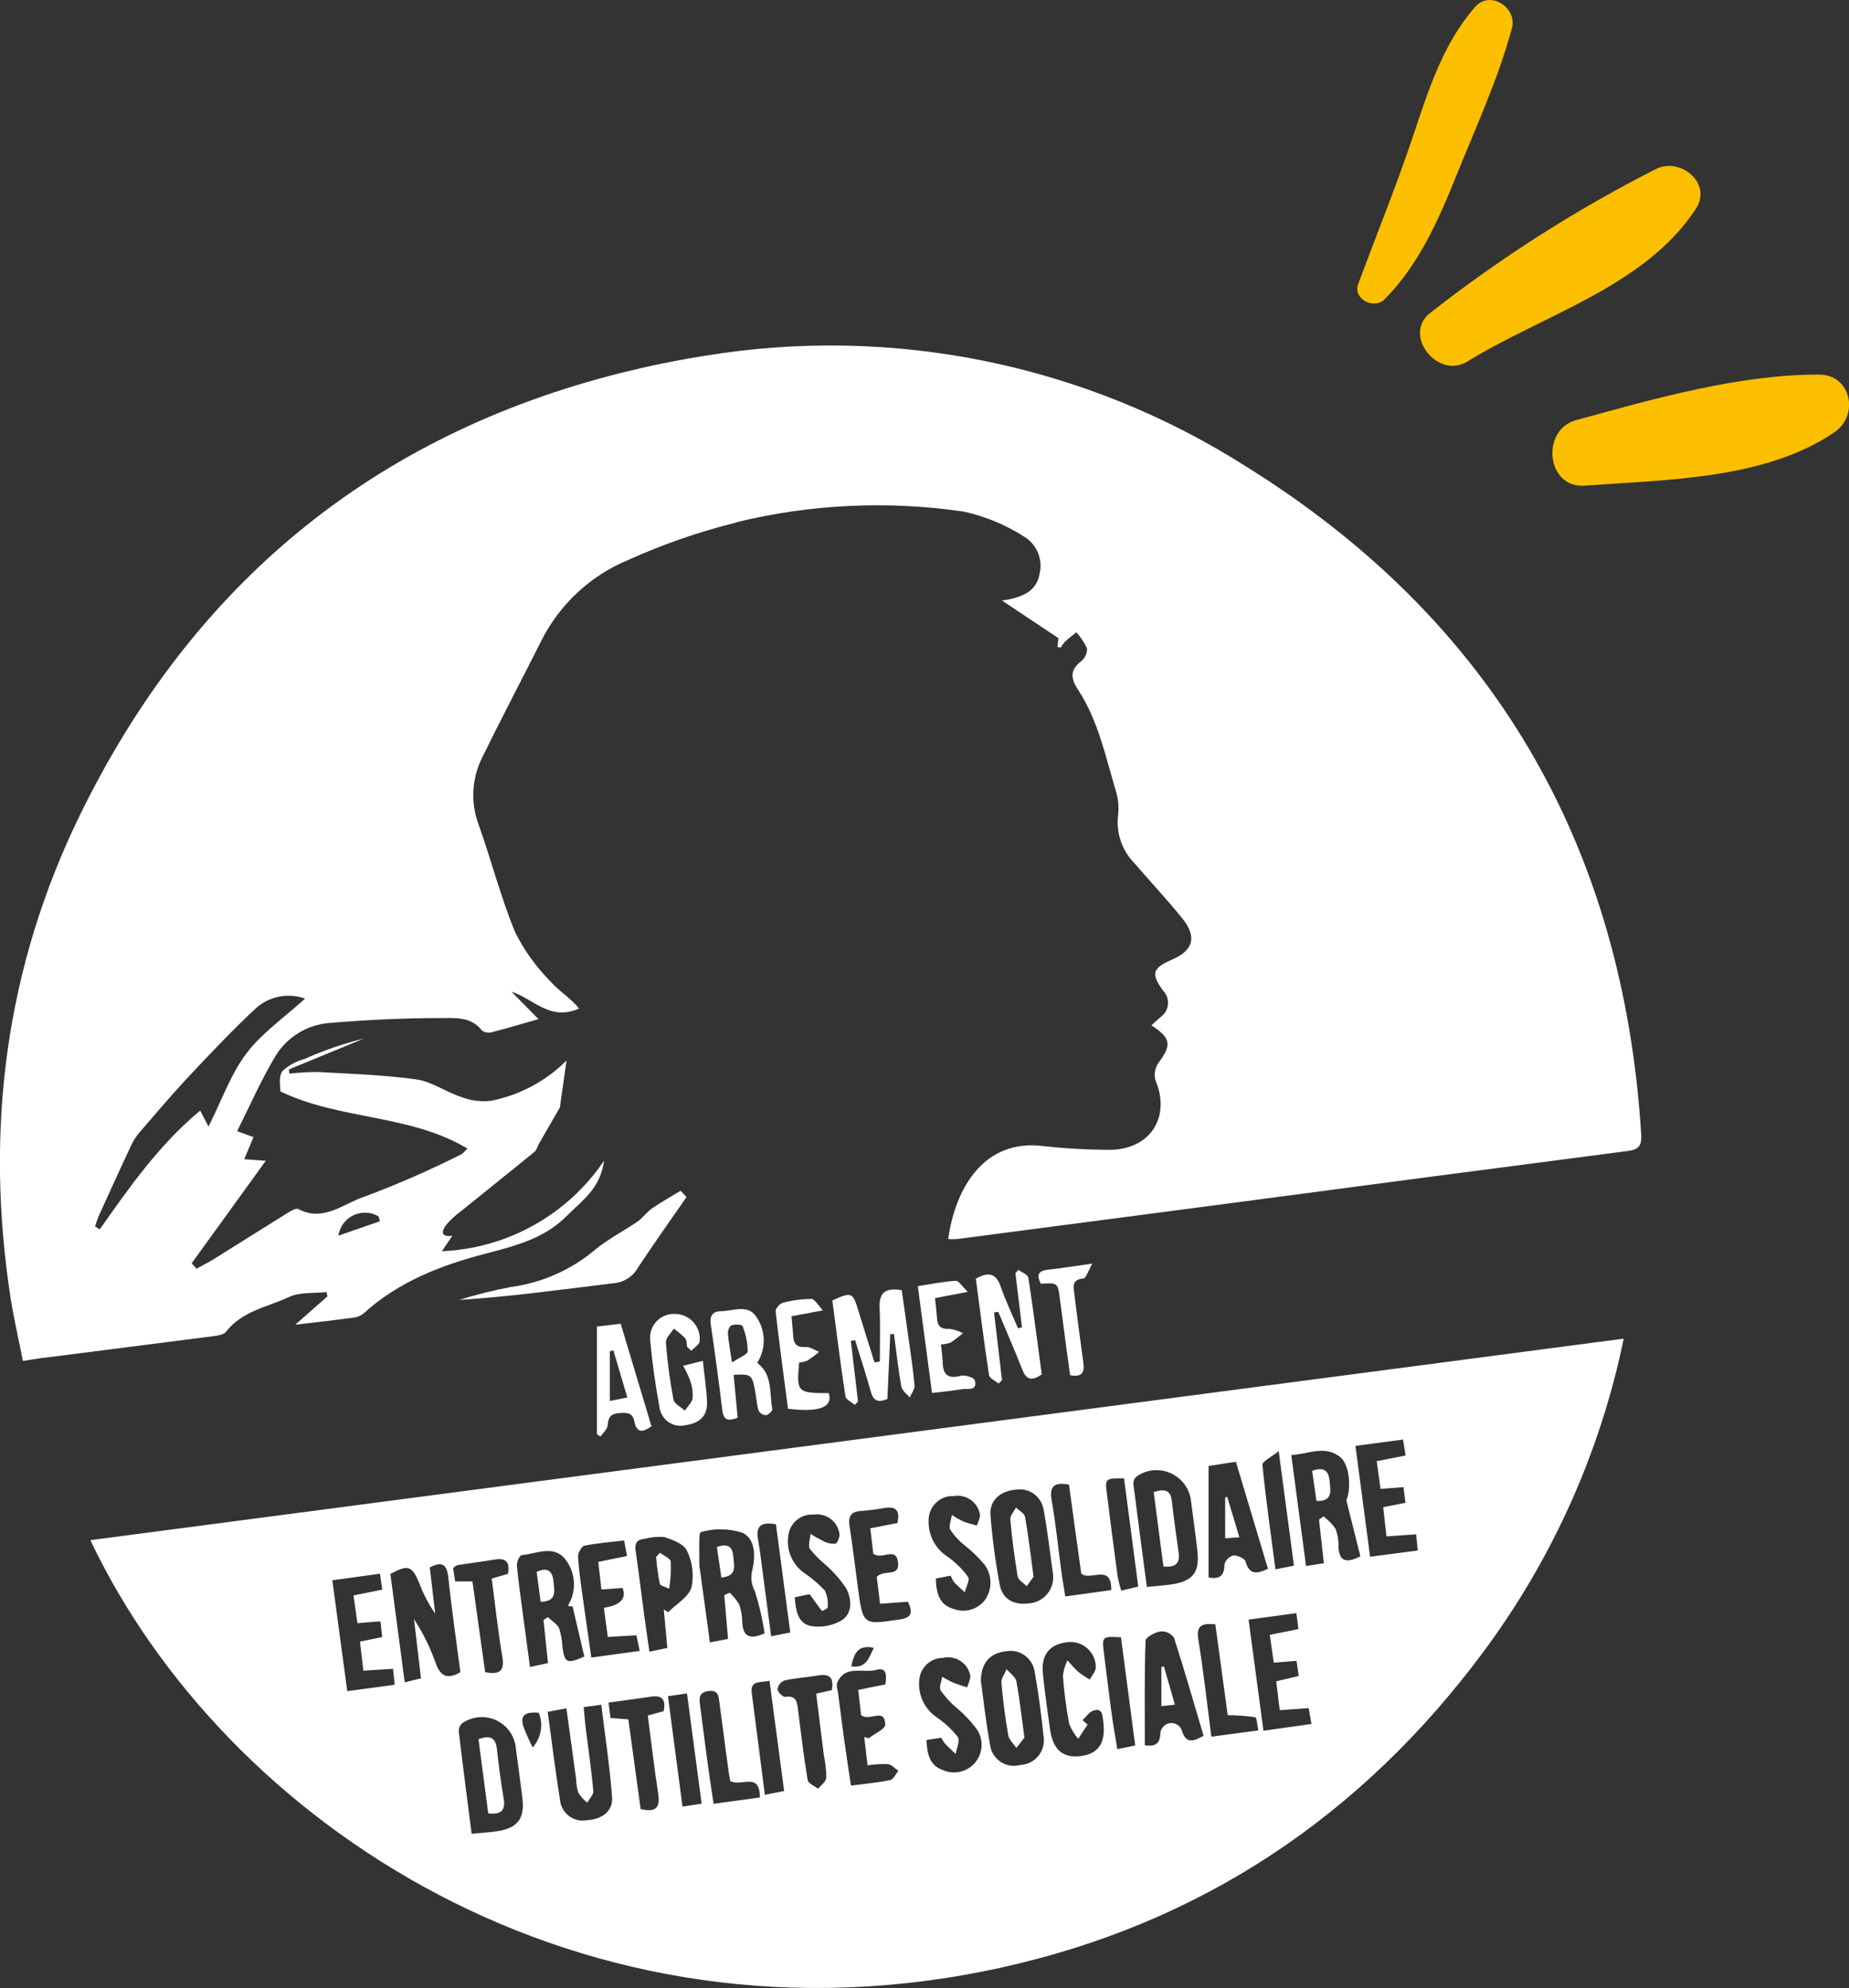 <?xml version="1.0" encoding="UTF-8"?>
<svg id="Calque_1" data-name="Calque 1" xmlns="http://www.w3.org/2000/svg" width="180.65" height="194.24" viewBox="0 0 180.65 194.24">
  <rect x="0" y="0" width="180.65" height="194.24" fill="#333333" stroke="none"/>
  <g id="Groupe_449" data-name="Groupe 449">
    <g id="cDZ6Ph.tif">
      <g id="Groupe_448" data-name="Groupe 448">
        <path id="Tracé_3418" data-name="Tracé 3418" d="M71.95,51.05c-3.65,.9-7.21,2.14-10.64,3.69-3.65,1.53-6.63,4.31-8.41,7.84-1.93,3.84-3.94,7.65-5.83,11.51-1.01,2.08-1.1,4.49-.25,6.64,1.22,3.45,2.13,7.03,3.53,10.4,.89,1.75,2.04,3.36,3.43,4.76,.83,.95,1.98,1.62,2.8,2.65-2.89,1.25-4.43-.95-6.61-1.65l2.64,2.68c-1.75,.5-3.14,.92-4.55,1.28-.34,.09-.7,.03-.98-.17-1.09-1.42-2.73-1.2-4.12-1.21-3.6,0-7.21,.18-10.8,.48-2.23,.18-4.23,1.45-5.34,3.39-1.35,2.26-2.4,4.69-3.65,7.18l1.6,.58-.91,2.16,2.11,.15-7.24,10.01,.46,.54c.58-.32,1.17-.61,1.73-.96,2.43-1.51,4.84-3.04,7.27-4.55,.29-.18,.75-.43,.96-.32,2.45,1.3,4.41-.54,6.43-1.2,3.24-1.21,6.4-2.59,9.49-4.15,.17-.08,.28-.26,.6-.56-5.67-3.39-12.38-2.75-18.29-5.59,.03-.42-.19-1.41,.2-1.97,.61-.57,1.35-.98,2.16-1.19,1.88-.84,3.83-1.51,5.82-2l-7.34,3.02,.06,.41c.93-.11,1.87-.16,2.81-.16,3.2,.18,6.41,.28,9.57,.72,1.51,.21,2.89,1.22,4.38,1.71,.93,.37,1.95,.5,2.94,.38,2.79-.55,5.36-1.92,7.37-3.93l-.65,4.58c-.7,1.22-1.36,2.36-2.02,3.51-.16,.27-.23,.63-.45,.82-2.36,1.93-4.75,3.83-7.13,5.76-.55,.4-1.06,.86-1.5,1.38-.5,.65-.53,1.24,.6,1.06l-1.03,1.52c6.39-.27,12.27-3.55,15.85-8.85-.37,2.77-2.21,3.95-3.68,5.43-2.21,2.23-5.13,2.93-7.99,3.68-4.35,1.14-8.44,2.74-11.83,5.82-.27,.22-.6,.36-.94,.4-1.76,.24-3.52,.44-5.73,.7l3.14-2.77-.09-.42c-1.23,.14-2.59-.02-3.66,.48-2.11,.99-4.6,1.37-6.17,3.41-.22,.29-.8,.36-1.24,.42-5.64,.73-11.28,1.44-16.91,2.16-.48,.06-.96,.15-1.68,.26-.41-2.08-.88-4.09-1.2-6.12-2.54-16.45-.53-32.29,6.8-47.28,10.99-22.47,28.62-37.07,52.89-43.15,2.69-.67,5.36-1.22,8.03-1.64m0,0c18.39-3.06,37.27,.79,53,10.81,24.03,14.96,36.84,36.92,38.59,65.28,.07,1.13-.32,1.46-1.34,1.59-12.76,1.66-25.51,3.33-38.27,5.03-9.07,1.19-18.15,2.39-27.23,3.57-.29,.02-.58,.02-.87,0,.68-4.92,3.48-9.88,9.4-9.07,2.02,.22,4.05,.34,6.08,.35,4.14,.14,6.35-3.1,4.76-6.82-.15-.59-.03-1.21,.32-1.7,1.29-1.72,1.22-2.38-.7-3.64,.29-.27,.57-.52,.85-.78,.78-.51,1-1.55,.5-2.34-.06-.09-.12-.17-.2-.25-1.25-1.71-1.05-2.22,.88-3.06,2.08-.91,2.44-2.23,.95-4.06s-3.12-3.59-4.68-5.39c-1.19-1.23-1.77-2.93-1.56-4.64,.09-.79,.02-1.59-.21-2.36-1.02-3.37-1.72-6.88-3.69-9.89-.69-1.05-.86-1.9,.26-2.78,.39-.3,.61-.76,.61-1.25-.26-.59-.62-1.13-1.05-1.61-.37,.31-.76,.6-1.11,.93-.16,.18-.3,.37-.42,.57l-.32-.05,.1-.87-5.52-3.68c.17-.03,.44-.05,.71-.11,1.42-.32,2.68-.85,2.97-2.5,.34-1.41-.27-2.87-1.5-3.62-1.82-1.17-3.83-2-5.94-2.46-7.4-1.08-14.94-.73-22.2,1.05M29.79,97.56c-1.62-.57-3.41-.23-4.71,.88-2.28,2.11-4.42,4.38-6.55,6.64-1.69,1.8-3.29,3.69-4.9,5.56-.35,.41-.64,.87-.86,1.36-1.03,2.2-2.04,4.41-3.04,6.62-.18,.39-.3,.8-.45,1.21l.47,.28c2.92-4.16,5.84-8.31,9.81-11.6l.81,1.56c1.34-2.66,2.2-5.18,3.73-7.18,1.54-2.01,3.74-3.53,5.68-5.3v-.02Zm7.33,21.77l-.13-.48c-1.25-.74-2.85-.32-3.59,.92-.17,.29-.29,.62-.34,.96l4.06-1.41Z" fill="#fff"/>
        <path id="Tracé_3419" data-name="Tracé 3419" d="M8.83,150.48l149.81-19.69c-2.29,11.11-6.99,21.58-13.77,30.68-11.88,15.98-27.53,26.44-46.95,30.75-41.07,9.11-75.96-14.06-89.09-41.74Zm30.71,13.89l1.59-.39-.68-5.78c.88,1.34,1.59,2.79,2.12,4.3,.45,1.26,1.13,1.63,2.41,.88-.4-3.07-.85-6.15-1.18-9.25-.14-1.37-.67-1.57-1.81-.99,.18,1.55,.35,3.04,.53,4.52-.65-.94-1.17-1.95-1.57-3.02-.71-1.67-1.07-1.79-2.81-.86,.46,3.44,.92,6.91,1.4,10.59Zm35.16-4.8c-.2-1.38-.52-2.75-.94-4.08-.33-.59-.43-1.28-.29-1.94,.33-1.34,.41-3.12-.9-3.78-1.33-.44-2.76-.47-4.1-.08-.24,.05-.12,1.98-.15,3.04,0,.25,.03,.49,.08,.74,.31,2.29,.63,4.58,.96,7l1.77-.34-.37-4.28,.53-.24c.37,.34,.68,.73,.94,1.17,.19,.56,.29,1.16,.29,1.75,.08,1.39,.74,1.69,2.19,1.05h0Zm37.34-4.52c1.05-.11,1.83-.15,2.6-.28,1.94-.33,2.57-1.2,2.35-3.21-.18-1.62-.41-3.23-.62-4.85-.17-1.86-1.83-3.23-3.69-3.06-.58,.05-1.13,.26-1.61,.59-.22,.17-.34,.44-.34,.72,.42,3.32,.86,6.64,1.32,10.09h0Zm-56.1,1.91l-.42-.04s.01-.1,.03-.15c.82-1.42,.67-3.21-.37-4.48-1.12-1.36-2.78-.48-4.21-.35-.2,.02-.5,.67-.47,1,.15,1.63,.39,3.25,.6,4.87,.22,1.65,.45,3.3,.68,5.06l1.76-.38-.44-4.21,.43-.28c.38,.37,.92,.67,1.11,1.12,.19,.62,.29,1.26,.32,1.9,.23,1.46,.46,1.57,2.13,.83l-1.15-4.9Zm-9.87,22.21c1-.1,1.78-.14,2.55-.26,2-.32,2.67-1.27,2.41-3.3-.2-1.57-.4-3.13-.62-4.7-.11-1.84-1.69-3.25-3.53-3.14-.61,.04-1.2,.24-1.7,.58-.24,.2-.37,.51-.36,.82,.39,3.28,.82,6.55,1.26,10h0Zm49.77-14.87c.26,1.86,.49,4.03,.89,6.17,.16,1.29,1.33,2.2,2.62,2.04,.12-.01,.23-.04,.35-.07,1.33-.06,2.35-1.19,2.29-2.52,0-.08-.01-.17-.03-.25-.22-2.11-.49-4.22-.87-6.32-.18-1.31-1.39-2.22-2.7-2.03-.04,0-.09,.01-.13,.02-1.55,.18-2.42,1.13-2.43,2.95h0Zm33.5-11.58c-.17-1.54-.32-2.9-.47-4.25l.44-.31c.45,.34,.85,.74,1.17,1.2,.21,.56,.31,1.15,.29,1.75,.06,1.45,.75,1.65,2.14,.95l-1.37-5.48c.47-1.07,.36-3.45-.6-4.22-1.49-1.19-3.08-.3-4.78-.19l1.44,10.83,1.76-.27Zm-26.46,1.07c-.28-1.96-.52-4.17-.93-6.35-.24-1.28-1.46-2.12-2.74-1.89-.01,0-.03,0-.04,0-1.5,.17-2.51,1.07-2.4,2.5,.18,2.27,.48,4.52,.9,6.76,.27,1.46,1.39,2.05,2.92,1.84,1.4-.13,2.43-1.37,2.3-2.77,0-.03,0-.07-.01-.1h0Zm-49.37,13.47c.41,3,.75,5.79,1.2,8.57,.1,1.23,1.19,2.15,2.42,2.04,.08,0,.15-.02,.23-.03,1.47-.09,2.54-.89,2.44-2.25-.22-2.98-.68-5.95-1.05-9.03l-1.72,.23c.07,.75,.11,1.38,.19,2.01,.26,2.06,.56,4.12,.75,6.18,.03,.36-.39,.77-.6,1.15-.34-.28-.63-.61-.87-.98-.13-.42-.2-.86-.21-1.31l-.95-6.93-1.82,.34Zm58.35,3.26c.89,.13,1.48-.04,1.51-1.19,.06-.59,.58-1.03,1.18-.98,.39,.04,.74,.29,.89,.65,.42,1.44,1.17,1.14,2.15,.59-.96-3.24-1.87-6.43-2.89-9.58-.3-.42-.79-.65-1.31-.62-.55,.09-1.46,.58-1.47,.92-.11,3.35-.07,6.71-.07,10.2h0Zm12.02-17.25l-3.13-10.45-2.67,.41v10.9c.98,.17,1.55-.08,1.55-1.28,.11-.42,.43-.75,.85-.87,.4-.03,1.13,.27,1.21,.57,.34,1.23,1,1.32,2.19,.72h0Zm-46.23,2.79c.09,1.28,.3,2.56,1.58,2.81,1.04,.17,2.11-.03,3.01-.56,1.08-.7,.97-2.08,.44-3.11-.56-.85-1.24-1.63-2.01-2.3-.56-.47-1.08-.99-1.54-1.56-.21-.35,.03-.98,.06-1.48,.38,.25,.77,.47,1.17,.67,.38,.22,.81,.32,1.25,.3,.21-.04,.47-.7,.4-1.01-.19-1.19-1.3-2.01-2.49-1.84-1.25-.1-2.36,.81-2.5,2.06-.22,1.41,.39,2.82,1.55,3.64,.74,.5,1.41,1.07,2.02,1.72,.24,.51,.34,1.09,.27,1.65,0,.11-.52,.37-.55,.34-.32-.38-.6-.8-.89-1.2-.08-.12-.18-.23-.33-.43l-1.45,.3Zm-12.82,1.17l.45,.29c.8-.8,2.01-1.49,2.29-2.45,.24-1.21,.08-2.46-.46-3.57-.29-.65-1.39-1.06-2.2-1.32-.64-.06-1.28,0-1.9,.16-.73,.06-1.03,.38-.91,1.16,.31,2.15,.57,4.31,.86,6.46,.15,1.1,.32,2.2,.49,3.42l1.75-.37c-.12-1.36-.24-2.57-.35-3.78h0Zm40.93,10.83l.5,.44-.92,1.39c-.37-.43-.67-.93-.88-1.46-.29-1.55-.5-3.12-.61-4.7,.06-.53,.21-1.04,.44-1.51,.33,.39,.67,.76,1.04,1.11,.36,.28,.74,.54,1.14,.77,.21-.41,.62-.83,.59-1.21,0-1.36-1.1-2.46-2.46-2.46-.15,0-.31,.01-.46,.04-1.62,.21-2.44,1.26-2.25,3.05,.19,1.82,.44,3.64,.7,5.45,.29,2.02,1.29,2.84,3.05,2.6,1.73-.24,2.41-1.33,2.15-3.38-.08-.6-.07-1.34-.96-1.06-.41,.12-.71,.61-1.06,.93h0Zm-15.24,1.95c.05,1.36,.31,2.48,1.57,2.92,1.36,.62,2.96,.02,3.57-1.34,.4-.88,.3-1.91-.27-2.7-.59-.78-1.27-1.49-2.03-2.11-.55-.48-1.04-1.02-1.46-1.62-.18-.31,.09-.88,.15-1.33,.37,.2,.73,.42,1.12,.58,.43,.18,.88,.3,1.33,.45,.1-.42,.39-.89,.28-1.24-.28-1.18-1.46-1.91-2.64-1.64-1.2,0-2.21,.91-2.32,2.11-.17,1.47,.5,2.9,1.73,3.72,.77,.53,1.46,1.17,2.03,1.9,.24,.34-.12,1.1-.21,1.66-.37-.35-.74-.7-1.09-1.06-.12-.17-.23-.34-.31-.53l-1.48,.23Zm.91-15.77c.04,1.45,.37,2.59,1.74,2.96,1.11,.42,2.37,.05,3.08-.9,.73-1.06,.69-2.48-.11-3.49-.57-.67-1.21-1.29-1.91-1.84-.54-.43-1-.93-1.38-1.5-.19-.36,.08-.96,.15-1.45,.35,.23,.72,.44,1.1,.63,.44,.16,.89,.29,1.35,.4,.1-.38,.37-.8,.28-1.13-.23-1.19-1.37-1.96-2.56-1.75-1.26-.05-2.33,.9-2.43,2.15-.14,1.52,.58,2.99,1.88,3.8,.75,.54,1.42,1.2,1.96,1.95,.2,.29-.2,.99-.32,1.5-.34-.32-.71-.62-1.03-.97-.14-.2-.26-.42-.35-.65l-1.45,.28Zm-6.99,15.47l.43,.13c.57-.45,1.64-.92,1.62-1.35-.06-1.7-1.49-.26-2.36-.91l-.28-2.47,2.66-.54c.1-.82,.17-1.71-.89-1.42-1.29,.36-3.04-.54-3.82,1.25-.12,.28,.04,.68,.08,1.03,.2,1.52,.39,3.05,.6,4.57,.2,1.45,.43,2.91,.66,4.46,1.4-.18,2.63-.29,3.83-.54,.32-.07,.54-.59,.81-.9-.34-.23-.67-.61-1.04-.66-.66-.02-1.32,.01-1.98,.12-.12-1.01-.22-1.88-.32-2.76h0Zm3.24-20.91c.27-1.23-.15-1.64-1.22-1.47-.78,.14-1.56,.24-2.35,.3-.98,.06-1.25,.53-1.11,1.46,.31,2.01,.55,4.03,.82,6.04,.5,3.68,.49,3.64,4.11,3.09,1.2-.18,1.24-.69,.78-1.72l-2.73,.19-.32-2.62c.69-.77,2.25,.07,2.08-1.41-.19-1.64-1.58-.18-2.42-.87-.08-.69-.18-1.54-.29-2.47l2.65-.51Zm-28.3,11.14l-.38-2.85q2.44-.39,1.82-1.94l-2.06,.15c-.11-.97-.21-1.83-.31-2.7l2.81-.57-.28-1.52c-1.36,.16-2.64,.26-3.89,.51-.27,.06-.62,.69-.61,1.04,.05,1.19,.23,2.37,.39,3.55,.29,2.09,.59,4.17,.9,6.34l4.73-.65-.32-1.53-2.81,.17Zm73.05-18.66c.48,3.68,.95,7.19,1.43,10.82l4.66-.61-.16-1.58-2.9,.2c-.12-1.06-.22-1.96-.32-2.85l2.18-.43c-.07-.55-.13-1.01-.2-1.53l-2.24,.17c-.13-.94-.25-1.79-.37-2.71l2.82-.55-.25-1.56-4.65,.62Zm-10.44,16.98c.5,3.71,.97,7.25,1.45,10.84l4.69-.66-.27-1.55-2.83,.2c-.12-1.02-.23-1.93-.34-2.82l2.2-.52-.22-1.48-2.22,.18c-.13-.93-.25-1.79-.39-2.72l2.8-.56-.2-1.56-4.67,.63Zm-84.83,.15l-2.24,.18-.38-2.71,2.81-.57-.23-1.55-4.65,.64c.5,3.72,.97,7.25,1.46,10.83l4.63-.62-.16-1.56-2.9,.18-.33-2.84,2.17-.44-.17-1.53Zm44.1,6.74c.23-1.22-.19-1.63-1.26-1.46-1.12,.18-2.27,.26-3.37,.5-.36,.15-.61,.47-.67,.85,.02,.28,.53,.79,.76,.75,1.14-.16,1.16,.56,1.26,1.34,.28,2.26,.55,4.53,.93,6.78,.06,.34,.67,.58,1.02,.86,.28-.35,.77-.69,.8-1.07,0-.74-.09-1.48-.24-2.21-.25-1.99-.5-3.99-.75-6.01l1.53-.35Zm-35.1-10.63l1.24,8.86c1.45,.27,1.9-.14,1.68-1.48-.42-2.53-.7-5.08-1.04-7.67l1.59-.46c.21-1.14-.2-1.58-1.27-1.4-1.22,.2-2.45,.36-3.67,.55-.13,.02-.23,.15-.42,.28l.2,1.31h1.7Zm13.3,11.84l.18,1.49,1.75,.14c.41,2.97,.81,5.89,1.2,8.76,1.56,.38,1.92-.21,1.71-1.54-.39-2.52-.68-5.06-1.01-7.6l1.55-.42c.24-1.15-.16-1.58-1.23-1.42-1.32,.2-2.64,.37-4.15,.58h0Zm11.89,7.65c-.06-.32-.15-.75-.2-1.18-.29-2.16-.58-4.31-.86-6.47-.09-.66-.12-1.29-1.11-1.13-.96,.15-.86,.75-.78,1.41,.25,1.91,.49,3.83,.75,5.74,.17,1.26,.37,2.51,.57,3.86l4.52-.62c0-2.56-1.8-1-2.9-1.61h0Zm33.09-28.96c-1.4-.24-1.94,.1-1.69,1.54,.41,2.34,.64,4.7,.96,7.06,.1,.75,.24,1.5,.37,2.33l4.49-.62c.04-2.67-2.05-.83-2.93-1.62-.4-2.84-.8-5.76-1.2-8.69h0Zm14.3,13.65c-1.3-.12-1.89,.09-1.66,1.51,.51,3.11,.85,6.24,1.27,9.47l4.59-.61c-.11-.53-.14-1.26-.3-1.29-.89-.13-1.79-.19-2.69-.2-.39-2.9-.79-5.83-1.21-8.88h0Zm-42.93-9.77c-1.43-.26-1.98,.14-1.75,1.46s.37,2.64,.55,3.96c.24,1.79,.47,3.59,.73,5.52l1.87-.37c-.47-3.59-.93-7.05-1.4-10.57h0Zm-1.08,26.43l1.88-.37c-.48-3.63-.94-7.12-1.43-10.78-.89,.24-1.9-.11-1.73,1.23,.41,3.22,.83,6.44,1.28,9.92h0Zm-6.18,.87l-1.43-10.78-1.86,.28c.48,3.63,.94,7.13,1.42,10.78l1.87-.28Zm42.36-5.69l-1.39-10.57c-1.83-.11-1.87-.07-1.67,1.51,.25,1.96,.48,3.93,.75,5.89,.16,1.15,.36,2.3,.56,3.53l1.76-.36Zm-1.09-26.09c-1.82-.03-1.87,0-1.68,1.45,.34,2.7,.68,5.39,1.05,8.09,.09,.48,.21,.96,.35,1.42l1.67-.39c-.47-3.56-.92-7.03-1.39-10.58h0Zm14.8,8.88l1.8-.36c-.48-3.64-.95-7.14-1.49-11.19-.76,.61-1.62,1.02-1.59,1.33,.33,3.37,.82,6.74,1.27,10.22h0Zm-71.98,14.01c-1.16-.09-1.9,.12-1.5,1.36,.26,.69,.57,1.37,.9,2.03,.84-.93,1.07-2.25,.59-3.4h0Zm30.53-4.53c1.49,.22,1.72-.87,2.21-1.81-1.62-.35-1.95,.62-2.21,1.81h0Z" fill="#fff"/>
        <path id="Tracé_3420" data-name="Tracé 3420" d="M67.08,116.95c-1.59,2.3-3.21,4.57-4.75,6.9-.48,.86-1.35,1.43-2.33,1.52-5.03,.61-10.06,1.31-15.16,1.64,1.68-.52,3.39-.95,5.11-1.27,3.03-.41,5.89-1.69,8.22-3.66,1.27-1.04,2.76-1.8,4.12-2.73,.52-.36,.9-.93,1.42-1.29,.9-.62,1.86-1.15,2.79-1.72l.57,.62Z" fill="#fff"/>
        <path id="Tracé_3421" data-name="Tracé 3421" d="M85.96,133.04c0-1.76,.06-3.51-.02-5.26-.06-1.46,.53-2.01,2.16-1.72,.21,1.48,.44,3.03,.65,4.58,.22,1.57,.46,3.14,.6,4.72,.03,.38-.3,.79-.47,1.18-.28-.35-.75-.67-.82-1.07-.3-1.7-.49-3.41-.72-5.12h-.36c-.09,2.12-.19,4.25-.28,6.33-.92,.41-1.38,.17-1.62-.71-.47-1.69-1.02-3.36-1.54-5.04l-.41,.08,.7,5.92-.31,.33c-.32-.27-.87-.51-.92-.83-.48-3.13-.87-6.27-1.28-9.37,1.9-.86,2-.81,2.56,1.05,.51,1.67,1.04,3.33,1.56,5l.53-.08Z" fill="#fff"/>
        <path id="Tracé_3422" data-name="Tracé 3422" d="M95.34,124.93c1.32-.74,2-.46,2.43,.78,.48,1.39,1.12,2.72,1.69,4.07l.39-.09c-.21-1.76-.43-3.52-.64-5.28l.28-.35c.34,.26,.93,.47,.98,.77,.49,3.17,.89,6.36,1.31,9.45-1.04,.74-1.54,.47-1.92-.51-.73-1.88-1.55-3.73-2.33-5.6l-.41,.07c.26,2.2,.52,4.41,.78,6.61l-.34,.33c-.32-.28-.88-.51-.93-.83-.48-3.13-.87-6.27-1.29-9.43Z" fill="#fff"/>
        <path id="Tracé_3423" data-name="Tracé 3423" d="M74,133.17c1.53,1.17,1.15,2.96,1.46,4.52,.03,.16-.4,.56-.64,.58-.31-.02-.58-.2-.72-.48-.19-.71-.23-1.47-.38-2.19-.25-1.26-.43-1.38-2.04-1.27,.13,1.39,.26,2.78,.39,4.18-.9,.37-1.38,.28-1.5-.74-.34-2.8-.72-5.6-1.13-8.4-.12-.85,.23-1.25,1-1.26,1.19-.02,2.64-.71,3.45,.54,.94,1.35,.97,3.14,.08,4.52Zm-2.49-.04c.7-.48,1.52-.78,1.54-1.11-.01-.85-.19-1.69-.51-2.47-.05-.14-.74-.18-1.07-.06-.2,.07-.38,.53-.35,.8,.06,.82,.22,1.62,.4,2.85Z" fill="#fff"/>
        <path id="Tracé_3424" data-name="Tracé 3424" d="M67.14,131.62c-.06-.29-.02-.65-.19-.85-.34-.35-.72-.67-1.12-.96-.27,.45-.8,.92-.77,1.35,.14,1.88,.39,3.74,.74,5.59,.08,.41,.72,.72,1.11,1.07,.27-.41,.7-.79,.76-1.22,.04-.59-.05-1.18-.25-1.74-.19-.49-.41-.97-.68-1.42l1.93-.48c.16,1.5,.36,2.77,.41,4.04,.06,1.39-.81,2.07-2.09,2.24-1.1,.28-2.22-.38-2.5-1.48-.02-.08-.03-.15-.05-.23-.41-2.19-.72-4.4-.92-6.61-.12-1.28,.82-2.42,2.1-2.54,.18-.02,.35-.01,.53,.01,1.33,.11,2.31,1.27,2.21,2.6,0,.03,0,.05,0,.07-.04,.33-.54,.61-.82,.91l-.39-.36Z" fill="#fff"/>
        <path id="Tracé_3425" data-name="Tracé 3425" d="M58.31,129.61l2.33-.28c1,3.34,2,6.65,3.01,10.02-.8,.58-1.44,.73-1.67-.47-.17-.89-.75-.86-1.45-.82-.8,.05-1.11,.37-1.16,1.19-.02,.38-.45,.74-.7,1.11l-.35-.23v-10.52Zm1.62,2.33l-.35,.08v4.86l1.71-.34c-.49-1.66-.92-3.13-1.36-4.6Z" fill="#fff"/>
        <path id="Tracé_3426" data-name="Tracé 3426" d="M91.93,131.35c.07,.66,.16,1.19,.17,1.72,.02,1.22,.49,1.69,1.77,1.35,.41-.11,1.31,.18,1.37,.44,.28,1.09-.69,.78-1.24,.87-.91,.15-1.83,.23-2.94,.37-.47-3.51-.92-6.87-1.39-10.44,1.31-.2,2.5-.45,3.71-.52,.29-.02,.61,.54,1.17,1.08l-3.2,.61c.07,.68,.15,1.3,.19,1.92,.05,.78,.35,1.14,1.21,1.08,.47,.06,.92,.21,1.34,.43-.4,.31-.79,.64-1.21,.91-.3,.11-.61,.17-.93,.19Z" fill="#fff"/>
        <path id="Tracé_3427" data-name="Tracé 3427" d="M80.39,128.03l-3.06,.57c.06,.7,.13,1.32,.17,1.95,.04,.8,.39,1.12,1.23,1.06,.42-.03,.86,.3,1.3,.47-.36,.31-.74,.59-1.14,.85-.26,.11-.53,.17-.81,.19-.28,2.9-.17,3.01,2.89,2.99,.43,1.37-.9,1.91-3.98,1.53-.41-3.15-.85-6.33-1.21-9.52-.03-.26,.42-.77,.72-.84,.91-.24,1.84-.36,2.78-.37,.31,0,.61,.58,1.11,1.11Z" fill="#fff"/>
        <path id="Tracé_3428" data-name="Tracé 3428" d="M104.55,134.36c-.33-2.43-.67-4.87-.98-7.32-.22-1.72-.2-1.72-1.88-1.61-.37-.74-.37-1.26,.67-1.37,1.27-.14,2.53-.34,4.36-.6-.42,.74-.61,1.43-.87,1.45-1.23,.11-.95,.93-.87,1.63,.27,2.21,.56,4.42,.87,6.62,.14,.99-.19,1.41-1.3,1.2Z" fill="#fff"/>
        <path id="Tracé_3429" data-name="Tracé 3429" d="M70.04,151.15c1.21-.45,1.55,.12,1.61,.99,.06,.83,.41,1.84-1.17,1.99l-.44-2.98Z" fill="#fff"/>
        <path id="Tracé_3430" data-name="Tracé 3430" d="M113.67,153.05c-.32-2.45-.64-4.83-.95-7.27,1.01-.32,1.64-.26,1.77,.88,.19,1.67,.42,3.33,.66,4.99,.14,1-.18,1.53-1.47,1.4Z" fill="#fff"/>
        <path id="Tracé_3431" data-name="Tracé 3431" d="M52.82,156.5l-.39-2.93c1.14-.51,1.56,0,1.65,.96,.08,.9,.36,1.95-1.26,1.97Z" fill="#fff"/>
        <path id="Tracé_3432" data-name="Tracé 3432" d="M47.7,177.17c-.33-2.48-.64-4.85-.95-7.24,1.13-.42,1.68-.17,1.8,.98,.17,1.61,.39,3.22,.66,4.83,.19,1.13-.23,1.57-1.5,1.44Z" fill="#fff"/>
        <path id="Tracé_3433" data-name="Tracé 3433" d="M100.09,169.77l-.79,1.01c-.27-.41-.71-.79-.79-1.23-.3-1.7-.52-3.41-.67-5.13-.04-.43,.33-.89,.51-1.33,.33,.39,.87,.74,.95,1.18,.32,1.69,.5,3.41,.79,5.51Z" fill="#fff"/>
        <path id="Tracé_3434" data-name="Tracé 3434" d="M128.2,143.71c1.26-.47,1.63,.11,1.71,1.03s.33,1.97-1.29,1.91c-.14-.96-.27-1.92-.42-2.94Z" fill="#fff"/>
        <path id="Tracé_3435" data-name="Tracé 3435" d="M100.99,154.04l-.68,.94c-.3-.31-.81-.59-.88-.95-.31-1.85-.56-3.71-.72-5.57-.03-.37,.36-.78,.55-1.17,.31,.3,.83,.57,.89,.92,.33,1.84,.54,3.71,.83,5.83Z" fill="#fff"/>
        <path id="Tracé_3436" data-name="Tracé 3436" d="M114.79,166.55l-1.32,.15v-3.83l.24-.07,1.08,3.75Z" fill="#fff"/>
        <path id="Tracé_3437" data-name="Tracé 3437" d="M121.09,150.2l-1.39,.1v-4l.2-.05,1.19,3.95Z" fill="#fff"/>
        <path id="Tracé_3438" data-name="Tracé 3438" d="M64.48,151.71c.37,.29,1.02,.55,1.06,.88,.03,.88-.02,1.76-.16,2.63-.32-.16-.86-.27-.92-.5-.17-.86-.29-1.73-.36-2.61l.38-.4Z" fill="#fff"/>
      </g>
    </g>
    <path id="Tracé_3439" data-name="Tracé 3439" d="M135.28,29.24c3.34-3.37,5.25-7.72,7.01-12.08,1.9-4.73,4.11-9.49,5.43-14.42,.53-1.97-2.12-3.74-3.58-2.08-3.18,3.62-4.58,8.16-6.09,12.66-1.64,4.88-3.56,9.61-5.35,14.42-.55,1.49,1.55,2.54,2.58,1.5h0Z" fill="#fcbf00"/>
    <path id="Tracé_3440" data-name="Tracé 3440" d="M143.35,35.33c7.43-4.59,17.34-7.31,22.33-14.91,1.66-2.52-1.52-5.11-3.9-3.9-7.8,3.96-15.2,8.68-22.08,14.08-2.68,2.15,.78,6.5,3.65,4.73h0Z" fill="#fcbf00"/>
    <path id="Tracé_3441" data-name="Tracé 3441" d="M154.82,47.45c7.93-.58,17.68-.6,24.44-5.24,2.38-1.63,1.62-5.6-1.52-5.61-7.84-.02-16.24,2.38-23.78,4.46-3.43,.95-2.89,6.66,.86,6.39h0Z" fill="#fcbf00"/>
  </g>
</svg>